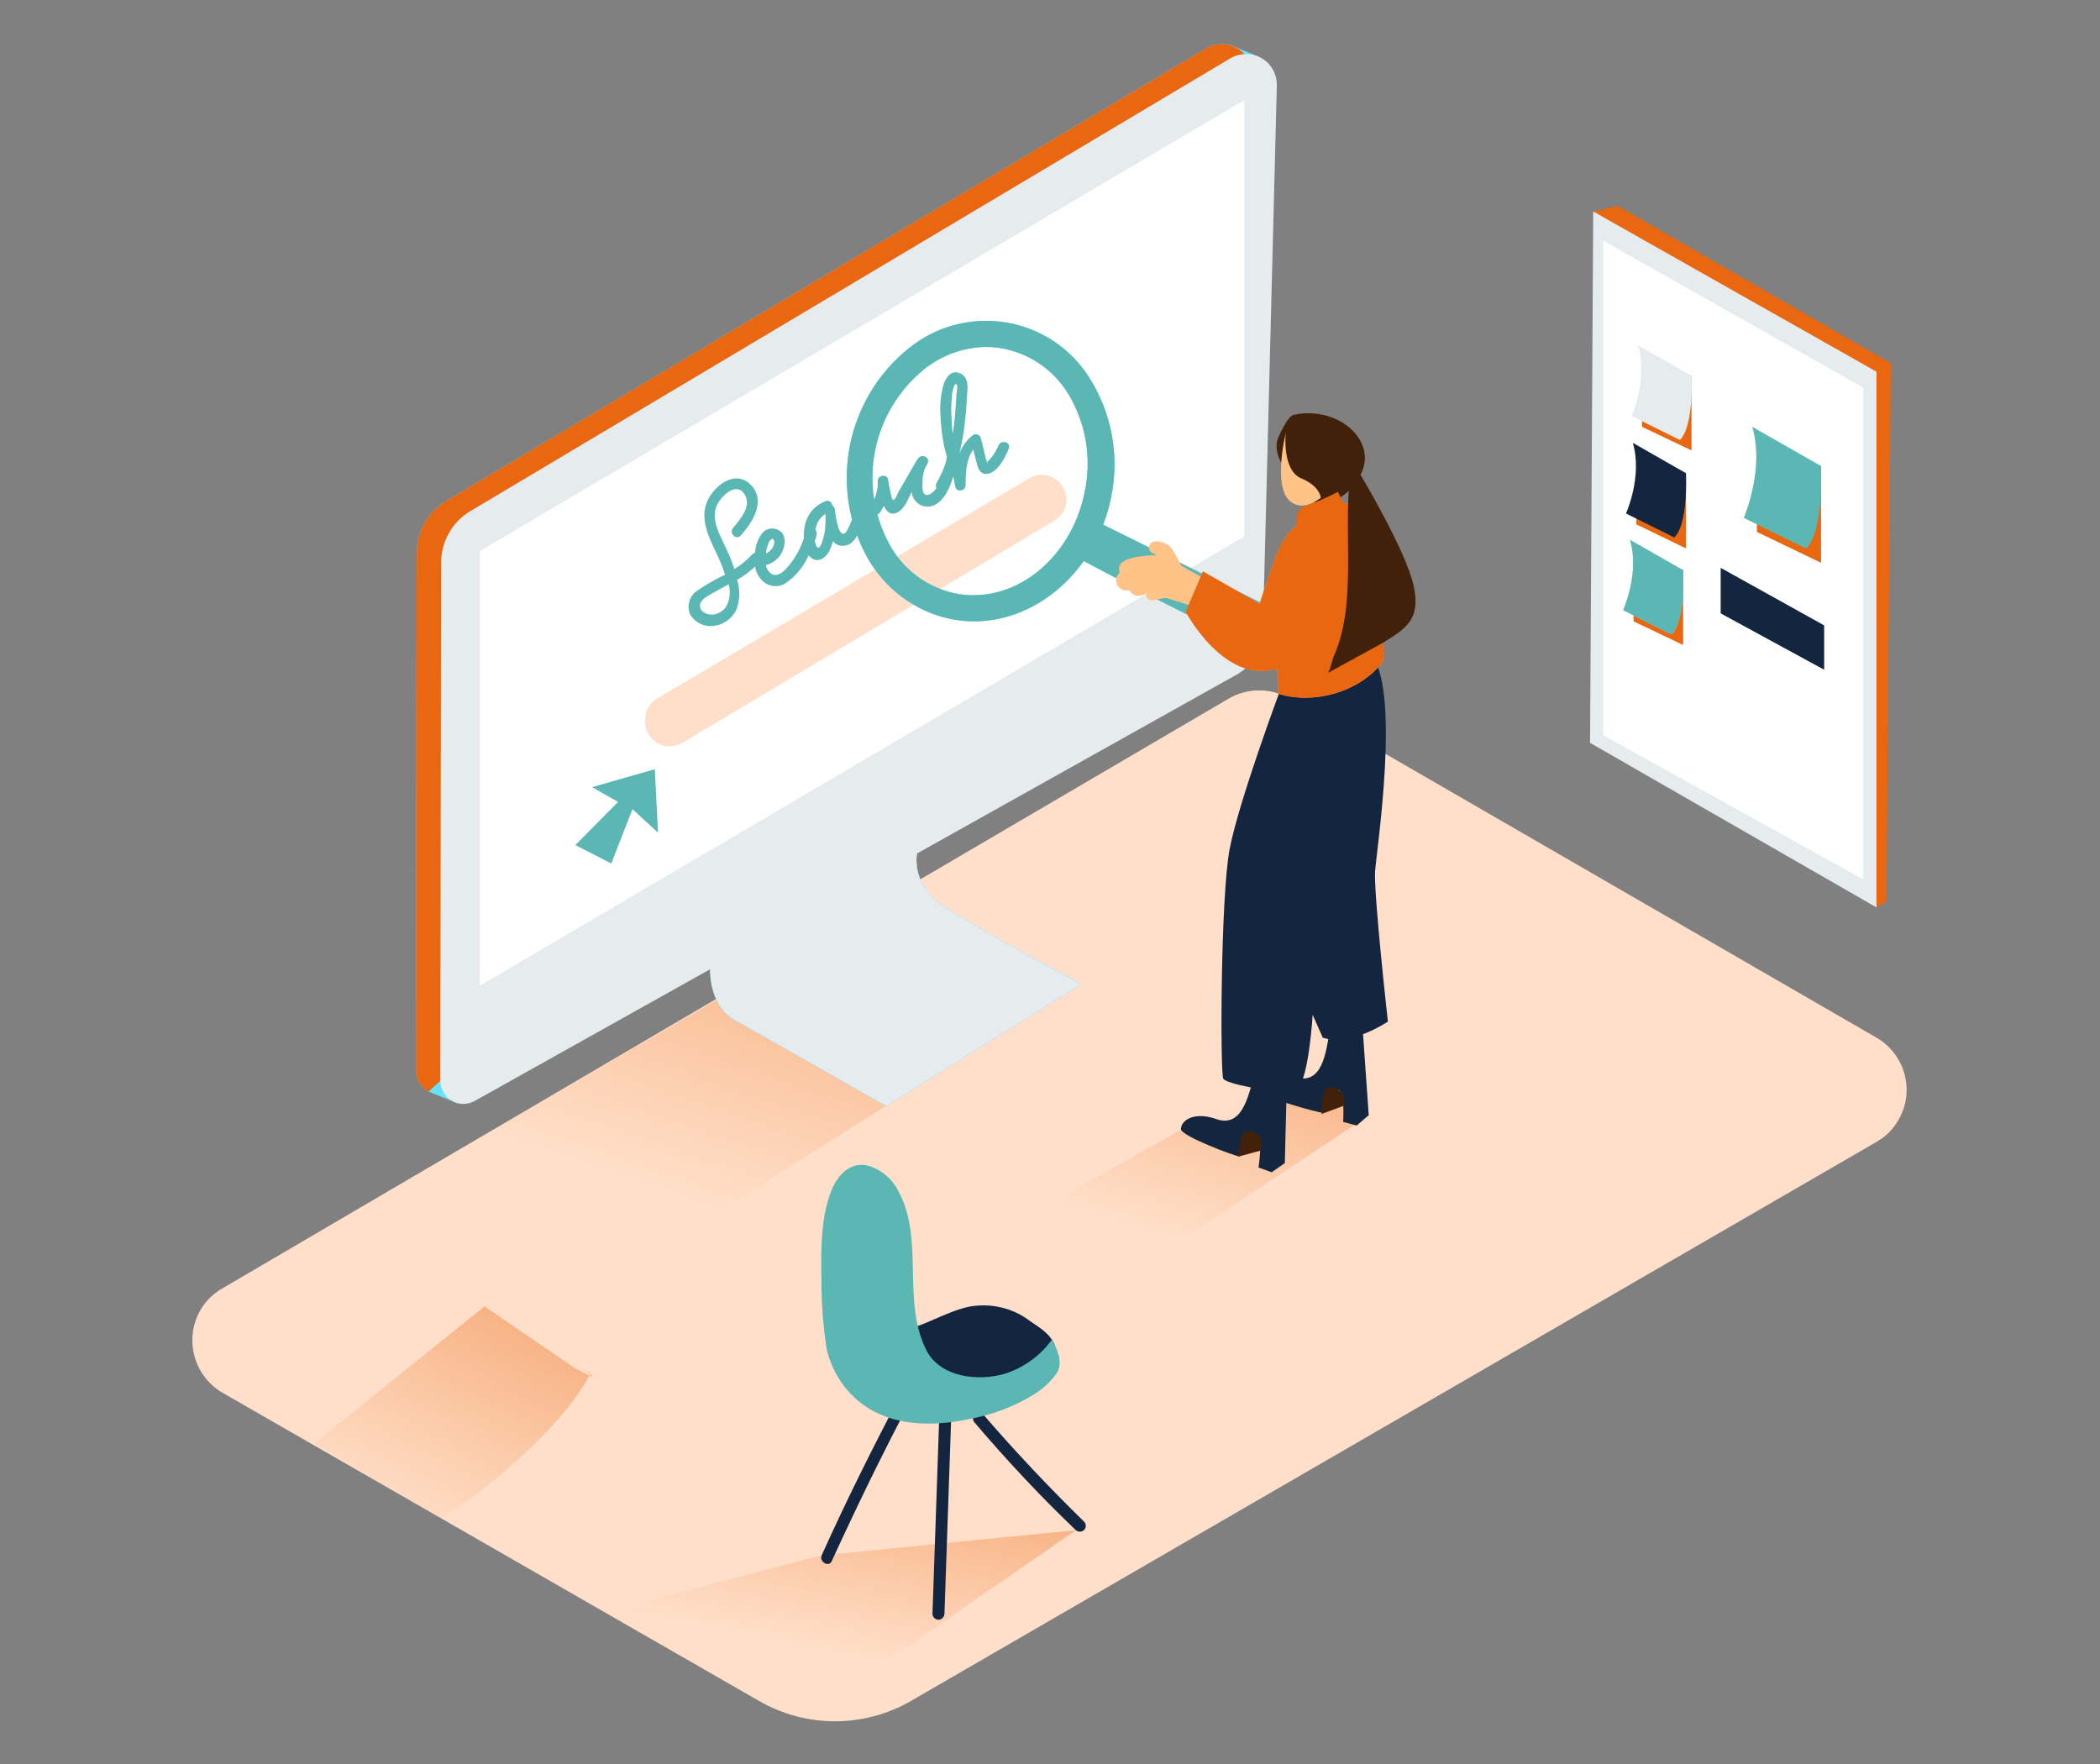 <svg xmlns="http://www.w3.org/2000/svg" width="1000" height="840" viewBox="0 0 1000 840" fill="none"><rect x="0" y="0" width="1000" height="840" fill="#808080" stroke="none"/><path d="M893.563 543.767L433.573 810.097C411.315 822.843 383.921 822.843 361.664 810.097L105.987 663.235C92.29 655.246 87.534 637.744 95.334 624.047C97.807 619.671 101.421 616.057 105.796 613.584L585.191 332.606C594.132 327.469 605.165 327.469 614.107 332.606L893.563 494.116C907.26 502.106 912.016 519.607 904.026 533.304C901.553 537.68 897.938 541.294 893.563 543.767Z" fill="#FFDFC9"></path><path opacity="0.63" d="M209.178 723.415C232.906 709.555 270.074 676.692 281.099 654.118C256.95 638.579 298.948 665.143 273.749 651.493L230.701 622.095L149.855 687.191L209.178 723.415Z" fill="url(#paint0_linear_171_2372)"></path><path d="M651.963 531.022L507.765 626.901C450.123 592.849 456.021 598.176 456.021 598.176L562.553 537.871C562.553 537.871 592.229 543.958 593.18 539.012C594.132 534.066 608.019 517.706 608.019 517.706L643.593 514.662L651.963 531.022Z" fill="url(#paint1_linear_171_2372)"></path><path d="M512.331 728.677L380.497 819.8C323.046 785.558 292.038 766.534 292.038 766.534L391.15 740.662L512.331 728.677Z" fill="url(#paint2_linear_171_2372)"></path><path d="M365.469 462.157L198.061 559.367C198.061 559.367 213.851 587.332 271.302 621.384L428.817 522.271" fill="url(#paint3_linear_171_2372)"></path><path d="M599.269 26.898L585.191 21.19L587.474 28.8L596.415 29.18L599.269 26.898Z" fill="#68E1FD"></path><path d="M198.442 263.36L198.061 509.716C198.061 515.803 203.007 520.94 209.095 520.94C210.997 520.94 212.899 520.369 214.612 519.608L577.391 316.626C584.81 312.441 589.566 304.642 589.756 296.081L596.415 36.029C596.605 27.849 590.137 21.19 582.147 21C579.293 21 576.63 21.571 574.157 23.093L212.709 238.439C203.768 243.576 198.442 253.088 198.442 263.36Z" fill="#68E1FD"></path><path d="M198.442 263.36L198.061 509.716C198.061 515.803 203.007 520.94 209.095 520.94C210.997 520.94 212.899 520.369 214.612 519.608L577.391 316.626C584.81 312.441 589.566 304.642 589.756 296.081L596.415 36.029C596.605 27.849 590.137 21.19 582.147 21C579.293 21 576.63 21.571 574.157 23.093L212.709 238.439C203.768 243.576 198.442 253.088 198.442 263.36Z" fill="#E86710"></path><path d="M217.655 525.315L204.148 519.798L209.665 514.662L217.655 525.315Z" fill="#68E1FD"></path><path d="M476.757 346.112L437.188 404.134C437.188 404.134 431.671 420.114 450.124 432.099C468.577 444.084 514.804 468.624 514.804 468.624L421.969 526.646L351.011 486.316C351.011 486.316 319.432 474.521 355.196 409.271" fill="#68E1FD"></path><path d="M476.757 346.112L437.188 404.134C437.188 404.134 431.671 420.114 450.124 432.099C468.577 444.084 514.804 468.624 514.804 468.624L421.969 526.646L351.011 486.316C351.011 486.316 319.432 474.521 355.196 409.271" fill="#68E1FD"></path><path d="M476.757 346.112L437.188 404.134C437.188 404.134 431.671 420.114 450.124 432.099C468.577 444.084 514.804 468.624 514.804 468.624L421.969 526.646L351.011 486.316C351.011 486.316 319.432 474.521 355.196 409.271" fill="#E6ECEE"></path><path d="M210.046 268.116L209.666 514.472C209.666 520.559 214.612 525.695 220.699 525.695C222.602 525.695 224.504 525.125 226.216 524.174L588.996 321.192C596.415 317.007 600.981 309.207 601.361 300.837L608.019 40.785C608.21 32.604 601.932 25.946 593.752 25.756C590.898 25.756 588.235 26.327 585.762 27.849L224.314 243.195C215.373 248.332 210.046 257.844 210.046 268.116Z" fill="#E6ECEE"></path><path d="M228.499 262.409V469.386L592.61 255.371V47.633L228.499 262.409Z" fill="white"></path><path d="M281.955 374.838L311.822 366.278L313.344 396.525L301.169 385.301L291.087 411.173L273.965 402.423L294.321 381.877L281.955 374.838Z" fill="#5BB7B4"></path><path d="M307.257 342.879V343.83C307.257 350.298 312.393 355.435 318.861 355.435C320.954 355.435 323.046 354.864 324.949 353.722L502.058 247.951C505.673 245.859 507.765 242.054 507.765 237.869C507.765 231.401 502.629 226.264 496.161 226.074C494.068 226.074 491.976 226.645 490.073 227.786L312.964 332.606C309.349 334.699 307.067 338.694 307.257 342.879Z" fill="#FFDFC9"></path><path d="M475.425 212.187C474.854 213.709 473.903 215.231 472.952 216.753C472.381 217.514 471.62 218.275 471.049 219.036L470.289 219.796C470.289 220.938 470.098 221.128 470.098 220.177C469.337 218.465 468.957 216.562 468.576 214.66L467.055 208.573C466.674 207.241 465.342 206.48 464.011 206.86C463.821 206.86 463.63 207.051 463.44 207.051C460.396 209.333 458.113 212.568 456.782 216.182C457.733 212.377 458.494 208.573 459.065 204.578C459.635 199.631 460.206 194.685 460.396 189.739C460.587 185.935 461.918 180.227 457.543 177.945C453.167 175.662 450.504 179.657 449.363 182.891C448.031 187.647 447.46 192.593 447.841 197.539C448.031 202.675 448.602 208.002 449.743 213.138C450.124 214.66 450.504 215.992 450.884 217.514C450.694 218.275 450.694 219.036 450.504 219.796C449.363 223.411 447.841 226.835 445.938 230.069C445.558 230.83 445.558 231.591 445.938 232.352C445.177 233.684 444.036 234.635 442.704 235.396C438.9 237.108 439.09 231.781 439.28 229.498C439.28 227.216 439.661 225.123 440.422 223.03L441.563 220.938C443.275 217.894 439.09 215.802 437.188 218.275C436.617 219.036 436.236 219.606 435.856 220.367L428.056 233.874C427.485 234.825 426.725 237.108 425.964 237.679C425.203 238.249 425.203 238.63 424.632 236.918C423.871 234.064 423.3 231.211 422.92 228.357C422.349 225.504 417.783 226.264 417.974 229.118C418.164 232.162 417.403 235.396 416.071 238.249C415.881 237.869 415.691 237.488 415.691 237.298C413.979 235.586 411.696 235.015 409.413 235.396C409.033 235.776 408.842 236.157 408.652 236.727C407.701 242.244 405.989 247.571 403.326 252.707C401.423 255.751 399.901 253.468 399.14 250.995C398.379 248.332 397.809 245.478 397.618 242.625C397.428 241.864 397.048 241.103 396.287 240.532C396.097 239.391 395.145 238.44 393.814 238.44C393.624 238.44 393.433 238.44 393.243 238.63C388.487 240.342 384.873 244.147 383.541 249.093C382.97 251.376 382.59 253.849 382.78 256.322C381.639 259.936 379.927 263.36 377.834 266.404C375.551 269.638 370.605 276.677 366.42 272.492C365.469 271.541 364.898 270.399 364.708 269.068C367.371 268.497 369.654 266.785 371.366 264.692C373.459 261.648 374.79 256.892 372.317 253.658C370.034 251.185 366.23 250.995 363.757 253.088C363.566 253.278 363.376 253.468 363.186 253.658C360.903 256.322 359.762 259.746 359.571 263.17C359.001 263.36 358.62 263.551 358.24 263.931C355.767 266.594 352.913 269.068 349.679 270.97C348.347 266.785 346.635 262.79 344.733 258.985C342.26 253.658 339.026 247.761 340.928 241.674C342.45 237.108 350.25 228.928 354.435 235.206C358.24 240.913 352.533 247.19 349.108 251.376C347.016 253.849 350.44 257.463 352.723 254.99C358.43 248.712 365.088 238.249 357.288 230.64C349.489 223.03 338.645 232.352 336.172 240.342C332.748 251.376 341.689 262.029 344.733 272.111L345.304 273.633C340.548 275.916 336.172 278.389 331.797 281.433C328.182 283.906 326.851 288.852 328.753 292.847C331.226 296.652 335.602 298.744 340.167 297.983C344.733 297.413 348.538 294.559 350.63 290.374C352.342 285.808 352.533 280.862 351.011 276.106C354.054 274.394 356.908 272.302 359.571 269.828C359.952 272.492 361.283 274.965 363.376 276.867C366.42 279.531 370.795 279.911 374.219 277.628C378.975 274.394 382.59 269.828 385.063 264.502L385.634 265.073C389.438 268.877 393.814 265.263 395.336 261.458C395.906 260.126 396.287 258.985 396.667 257.653C397.999 259.556 400.472 260.317 402.755 259.746C405.989 259.175 407.891 255.941 409.033 253.088C410.364 249.663 411.696 246.049 412.647 242.625C413.408 243.576 414.549 244.527 415.691 244.908C416.832 245.669 418.354 245.098 419.115 243.956C419.686 243.005 420.257 242.054 420.827 240.913C422.349 243.956 424.442 245.859 428.056 243.576C431.1 241.674 432.622 237.108 434.144 234.254C434.334 237.488 436.807 240.342 440.041 241.103C447.46 242.435 451.836 234.254 453.928 226.835L454.879 231.781C455.45 234.635 459.826 233.874 459.826 231.02C459.826 225.504 460.016 218.655 463.44 214.089C464.011 216.372 464.581 218.465 465.152 220.748C465.723 223.03 466.674 225.694 469.528 225.694C474.854 225.694 478.849 217.514 480.371 213.519C481.512 210.475 476.757 209.143 475.425 212.187ZM345.684 289.042C344.162 291.135 341.879 292.467 339.406 292.657C336.933 292.847 333.319 291.515 333.319 288.472C333.319 285.428 337.504 283.525 339.787 282.194C342.07 280.862 344.733 279.531 347.016 278.199C347.967 281.813 347.586 285.808 345.684 289.042ZM366.23 258.034C366.991 256.702 368.512 255.751 368.703 258.034C368.703 259.175 368.322 260.317 367.561 261.268C366.8 262.219 365.849 263.17 364.708 263.551C364.898 261.648 365.469 259.746 366.23 258.034ZM392.863 252.517C392.672 253.849 390.96 262.6 389.058 260.507C388.487 259.556 388.107 258.605 388.107 257.463C388.487 256.322 388.677 255.371 388.868 254.419C389.058 253.658 388.868 252.897 388.297 252.327C388.297 251.756 388.487 251.376 388.677 250.805C389.248 248.332 390.77 246.239 393.053 244.717C393.243 247.381 393.053 249.854 392.863 252.517ZM453.358 188.027C453.358 187.456 454.118 182.7 455.26 182.891C456.401 183.081 455.45 187.266 455.45 187.837C455.07 194.115 454.689 200.392 453.738 206.48C453.358 204.197 453.167 201.914 453.167 199.631C452.787 195.637 452.977 191.832 453.358 188.027Z" fill="#5BB7B4"></path><path d="M490.644 629.183C482.273 622.715 471.43 620.242 460.967 622.335C449.363 624.998 439.28 632.227 427.485 633.939C425.583 634.129 418.164 633.749 417.022 634.89C384.112 666.089 476.186 662.665 476.186 662.665C485.317 655.246 493.497 648.207 502.438 640.788C499.775 634.7 495.209 632.417 490.644 629.183Z" fill="#14253F"></path><path d="M447.27 674.46L444.036 768.436C444.036 769.958 445.368 771.29 446.89 771.29C448.412 771.29 449.743 769.958 449.743 768.436L452.977 674.269C452.977 670.845 447.46 670.845 447.27 674.46Z" fill="#14253F"></path><path d="M516.325 724.682C499.585 708.321 483.415 691.2 468.005 673.318C465.723 670.655 461.728 674.459 464.01 677.313C479.229 695.195 495.209 712.316 512.33 728.677C513.472 729.628 515.184 729.628 516.325 728.486C517.276 727.345 517.276 725.823 516.325 724.682Z" fill="#14253F"></path><path d="M428.056 665.709C415.12 690.249 402.755 715.17 391.341 740.471C389.819 743.705 394.765 746.559 396.096 743.325C407.701 718.023 419.876 692.912 432.812 668.372C434.524 665.328 429.768 662.475 428.056 665.709Z" fill="#14253F"></path><path d="M500.917 637.934C495.4 645.543 487.6 651.25 478.659 654.104C466.103 657.908 447.841 656.006 441.182 643.07C429.198 619.481 440.422 589.994 427.676 566.976C424.632 561.078 419.305 556.703 413.028 554.991C404.847 553.279 399.14 559.366 396.097 566.405C390.77 579.341 390.96 595.321 391.15 609.018C391.15 620.052 391.911 631.275 393.624 642.119C393.624 642.119 401.233 688.156 461.347 675.791C471.81 673.888 481.703 670.274 490.834 664.947C495.59 662.284 499.585 658.669 502.819 654.484C506.433 649.538 503.96 643.26 500.917 637.934Z" fill="#5BB7B4"></path><path d="M758.686 100.709L770.29 98.045L900.411 172.998L898.319 429.246L893.563 432.099" fill="#E86710"></path><path d="M758.686 100.709L757.164 353.723L893.563 432.1V176.994L758.686 100.709Z" fill="#E6ECEE"></path><path d="M763.442 114.596V350.108L887.285 418.783V184.603L763.442 114.596Z" fill="white"></path><path d="M805.484 178.896V214.47L781.895 203.246V172.999" fill="#E86710"></path><path d="M779.992 164.438L805.484 178.896C805.484 178.896 806.815 202.675 799.967 209.524L776.948 198.11C776.948 197.919 784.938 180.228 779.992 164.438Z" fill="#E6ECEE"></path><path d="M867.12 221.889V267.926L836.683 253.278V214.47" fill="#F8997C"></path><path d="M867.12 221.889V267.926L836.683 253.278V214.47" fill="#E86710"></path><path d="M834.4 203.246L867.12 221.889C867.12 221.889 868.833 252.517 860.082 261.268L830.405 246.62C830.215 246.62 840.487 223.792 834.4 203.246Z" fill="#5BB7B4"></path><path d="M802.821 225.313V261.077L779.231 249.663V219.606" fill="#F8997C"></path><path d="M802.821 225.313V261.077L779.231 249.663V219.606" fill="#E86710"></path><path d="M777.519 210.855L802.821 225.313C802.821 225.313 804.152 249.093 797.304 255.941L774.285 244.527C774.285 244.527 782.275 226.835 777.519 210.855Z" fill="#14253F"></path><path d="M801.489 271.351V307.115L777.899 295.891V265.644" fill="#E86710"></path><path d="M776.188 257.083L801.489 271.541C801.489 271.541 802.821 295.32 795.972 302.169L772.954 290.565C772.954 290.374 780.943 272.873 776.188 257.083Z" fill="#A1C3FC"></path><path d="M776.188 257.083L801.489 271.541C801.489 271.541 802.821 295.32 795.972 302.169L772.954 290.565C772.954 290.374 780.943 272.873 776.188 257.083Z" fill="#5BB7B4"></path><path d="M819.371 270.399L868.642 297.793V318.91L819.371 292.086V270.399Z" fill="#14253F"></path><path d="M463.82 295.891C460.015 295.891 456.401 295.51 452.596 294.749C435.475 291.135 421.017 280.101 412.647 264.882C394.574 231.401 403.135 189.739 432.621 165.959C457.542 145.604 494.258 149.219 514.613 174.14C517.086 177.183 519.179 180.417 521.081 183.842C530.022 200.012 532.876 218.845 529.071 236.917C522.032 271.54 494.068 295.891 463.82 295.891ZM469.717 165.199C458.874 165.389 448.601 169.003 440.041 175.852C415.31 196.017 408.271 230.64 423.3 258.795C429.768 270.97 441.372 279.72 454.879 282.574C482.463 288.091 510.047 266.594 516.515 234.254C519.749 219.225 517.467 203.436 510.047 189.929C503.579 177.754 491.975 169.003 478.468 166.15C475.805 165.579 472.761 165.199 469.717 165.199Z" fill="#68E1FD"></path><path d="M525.266 249.854L625.33 299.315C625.33 299.315 629.325 312.441 620.574 315.675C611.824 318.909 510.047 263.931 510.047 263.931" fill="#68E1FD"></path><path d="M463.82 295.891C460.015 295.891 456.401 295.51 452.596 294.749C435.475 291.135 421.017 280.101 412.647 264.882C394.574 231.401 403.135 189.739 432.621 165.959C457.542 145.604 494.258 149.219 514.613 174.14C517.086 177.183 519.179 180.417 521.081 183.842C530.022 200.012 532.876 218.845 529.071 236.917C522.032 271.54 494.068 295.891 463.82 295.891ZM469.717 165.199C458.874 165.389 448.601 169.003 440.041 175.852C415.31 196.017 408.271 230.64 423.3 258.795C429.768 270.97 441.372 279.72 454.879 282.574C482.463 288.091 510.047 266.594 516.515 234.254C519.749 219.225 517.467 203.436 510.047 189.929C503.579 177.754 491.975 169.003 478.468 166.15C475.805 165.579 472.761 165.199 469.717 165.199Z" fill="#5BB7B4"></path><path d="M525.266 249.854L625.33 299.315C625.33 299.315 629.325 312.441 620.574 315.675C611.824 318.909 510.047 263.931 510.047 263.931" fill="#5BB7B4"></path><path d="M579.864 278.769C573.777 275.726 568.07 272.682 562.363 269.258C561.411 266.975 560.27 264.882 558.938 262.79C557.226 259.365 553.612 257.463 549.807 257.843C548.095 258.034 546.953 259.556 547.144 261.077C547.334 262.599 548.475 263.741 549.997 263.741L550.378 264.311C543.149 264.692 530.403 265.643 533.257 272.682C533.066 272.872 532.686 273.062 532.496 273.443C530.974 275.345 531.164 278.008 532.876 279.721C534.208 281.052 535.92 281.433 537.822 281.052C538.964 283.335 541.817 284.476 544.1 283.335L545.812 282.764C545.622 284.286 546.763 285.618 548.285 285.808C548.475 285.808 548.856 285.808 549.046 285.808L555.134 284.667C568.45 288.852 575.299 290.564 580.245 293.988C580.245 295.891 582.337 295.32 580.245 293.988C581.196 292.847 581.006 290.944 579.674 289.993L579.484 289.803L578.913 289.423C580.245 288.471 580.435 286.569 579.294 285.237L578.533 284.476C580.245 284.096 581.386 282.384 581.006 280.672C581.196 280.101 580.625 279.34 579.864 278.769Z" fill="#FFC388"></path><path d="M648.539 484.985L651.773 531.022L646.066 535.968L639.598 534.256C639.598 534.256 640.359 522.081 638.076 519.418C635.793 516.754 631.989 530.071 629.706 529.881C627.423 529.69 601.361 522.842 600.98 519.608C600.41 515.423 606.307 510.476 617.341 513.14C629.325 516.184 631.418 502.487 633.32 489.551" fill="#14253F"></path><path d="M629.896 494.116C629.896 494.116 641.31 498.872 660.905 486.507C660.905 486.507 654.056 425.251 654.817 414.788C655.578 404.325 667.182 328.231 652.724 311.3C638.267 294.369 612.014 455.879 613.346 456.83" fill="#14253F"></path><path d="M639.408 521.32L638.266 519.608C636.554 518.086 634.081 517.325 631.989 518.086C628.945 519.608 629.325 530.451 629.325 530.451L640.169 526.456C640.359 524.554 639.978 522.842 639.408 521.32Z" fill="#42210B"></path><path d="M612.965 507.623L611.824 553.85L605.546 558.226L599.268 555.943C599.268 555.943 601.17 543.958 599.268 540.914C597.366 537.871 592.229 550.807 589.946 550.616C587.664 550.426 562.362 540.914 562.362 537.68C562.362 533.495 568.64 529.12 579.293 532.924C590.898 536.919 594.322 523.603 597.366 511.047" fill="#14253F"></path><path d="M600.409 542.817L599.458 540.914C597.936 539.202 595.653 538.441 593.371 538.822C590.137 539.963 589.566 550.806 589.566 550.806L600.79 547.763C600.98 546.241 600.79 544.529 600.409 542.817Z" fill="#42210B"></path><path d="M609.351 329.372C609.351 329.372 589.947 381.497 585.572 404.135C581.196 426.773 581.006 511.428 582.528 513.711C584.05 515.993 602.883 519.988 615.629 519.798C628.375 519.608 626.663 419.544 626.663 419.544C626.663 419.544 661.286 332.035 651.964 322.333C642.642 312.631 609.351 329.372 609.351 329.372Z" fill="#14253F"></path><path d="M608.59 330.323C626.091 335.84 648.539 329.182 659.192 314.153C657.1 289.422 652.915 248.712 646.637 242.434C637.506 233.683 617.721 246.239 610.492 258.414C606.878 264.882 599.839 287.52 599.839 287.52L572.825 272.111L564.645 291.325C564.645 291.325 583.098 326.328 608.209 318.338L608.59 330.323Z" fill="#F8997C"></path><path d="M608.59 330.323C626.091 335.84 648.539 329.182 659.192 314.153C657.1 289.422 652.915 248.712 646.637 242.434C637.506 233.683 617.721 246.239 610.492 258.414C606.878 264.882 599.839 287.52 599.839 287.52L572.825 272.111L564.645 291.325C564.645 291.325 583.098 326.328 608.209 318.338L608.59 330.323Z" fill="#E86710"></path><path d="M616.009 197.538C614.677 197.919 612.394 200.011 608.78 208.192C605.165 216.372 613.536 226.454 617.15 228.737C620.764 231.02 625.901 239.2 625.901 239.2C625.901 239.2 639.027 242.434 647.778 226.264C656.529 210.094 637.315 192.973 616.009 197.538Z" fill="#42210B"></path><path d="M612.204 206.48C612.204 206.48 605.546 233.303 615.248 239.39C624.95 245.478 638.077 229.308 639.408 222.65C640.74 215.991 633.701 202.294 612.204 206.48Z" fill="#FFC388"></path><path d="M612.204 206.48C612.204 206.48 610.492 223.982 619.623 227.786C628.755 231.591 628.945 237.108 628.945 237.108C628.945 237.108 645.495 228.167 647.207 220.367C648.919 212.568 624.95 199.441 612.204 206.48Z" fill="#42210B"></path><path d="M642.832 227.596C639.598 253.848 646.256 287.52 635.222 312.251C634.461 313.773 633.13 320.621 631.988 320.621L658.431 306.163C669.084 299.505 676.884 295.32 673.079 278.579C669.275 261.838 647.968 226.264 647.968 226.264L642.832 227.596Z" fill="#42210B"></path><path d="M639.599 239.581L637.125 234.254C632.179 236.727 627.233 239.01 622.097 240.722C615.819 242.625 617.531 249.854 617.531 249.854C617.531 249.854 631.989 249.854 639.599 239.581Z" fill="#E86710"></path><defs><linearGradient id="paint0_linear_171_2372" x1="173.479" y1="718.69" x2="255.15" y2="558.913" gradientUnits="userSpaceOnUse"><stop stop-color="#EF7929" stop-opacity="0"></stop><stop offset="1" stop-color="#E86710"></stop></linearGradient><linearGradient id="paint1_linear_171_2372" x1="527.623" y1="581.034" x2="596.219" y2="341.776" gradientUnits="userSpaceOnUse"><stop stop-color="#EF7929" stop-opacity="0"></stop><stop offset="1" stop-color="#E86710"></stop></linearGradient><linearGradient id="paint2_linear_171_2372" x1="372.659" y1="782.562" x2="414.425" y2="581.005" gradientUnits="userSpaceOnUse"><stop stop-color="#EF7929" stop-opacity="0"></stop><stop offset="1" stop-color="#E86710"></stop></linearGradient><linearGradient id="paint3_linear_171_2372" x1="282.512" y1="556.315" x2="395.931" y2="228.199" gradientUnits="userSpaceOnUse"><stop stop-color="#EF7929" stop-opacity="0"></stop><stop offset="1" stop-color="#E86710"></stop></linearGradient></defs></svg>
